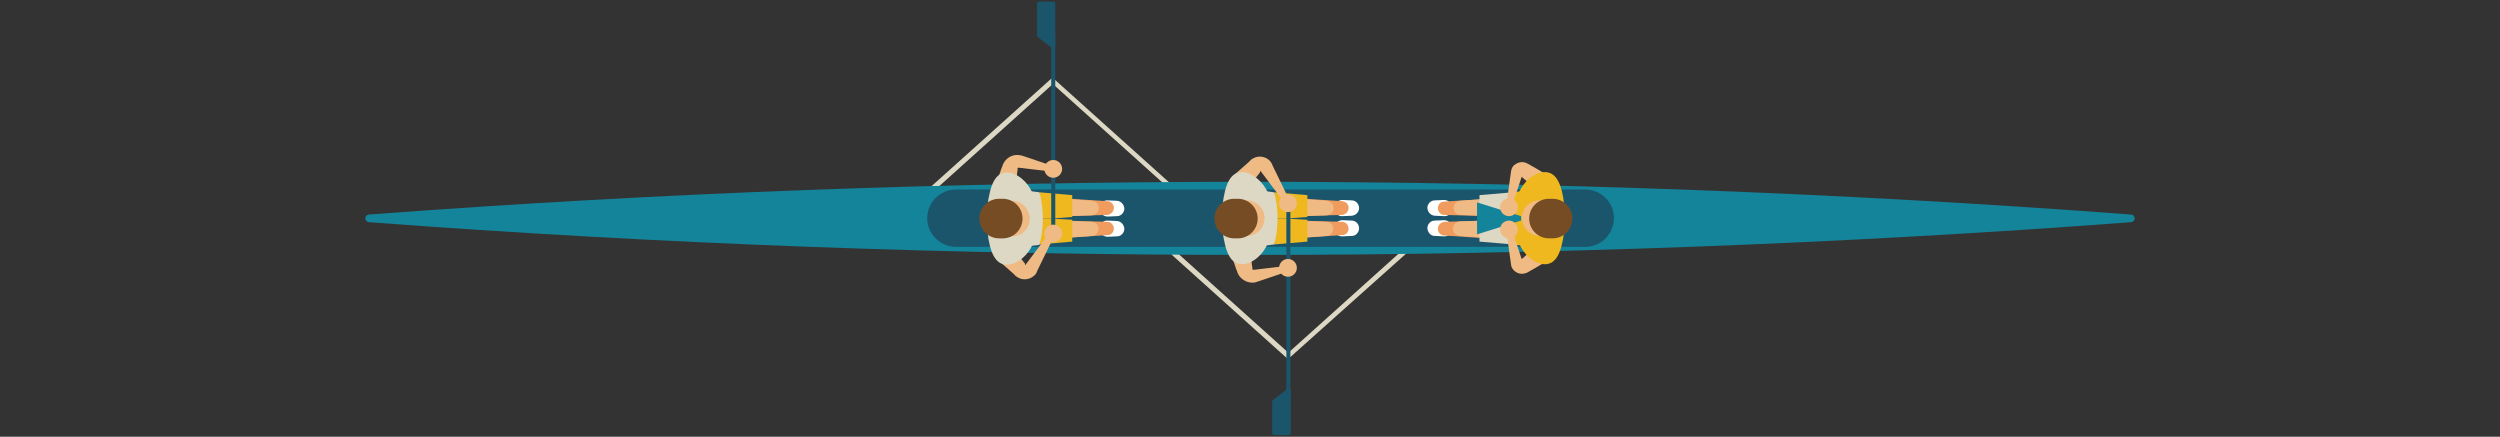 <?xml version="1.0" encoding="UTF-8"?> <!-- Generator: Adobe Illustrator 25.4.1, SVG Export Plug-In . SVG Version: 6.00 Build 0) --> <svg xmlns="http://www.w3.org/2000/svg" xmlns:xlink="http://www.w3.org/1999/xlink" version="1.1" id="Layer_1" x="0px" y="0px" width="618.8px" height="108.1px" viewBox="0 0 618.8 108.1" style="enable-background:new 0 0 618.8 108.1;" xml:space="preserve"><rect x="0" y="0" width="618.8" height="108.1" fill="#333333" stroke="none"/> <style type="text/css"> .st0{fill:#DDD8C4;} .st1{fill:#14849A;} .st2{fill:#1B556C;} .st3{fill:#FFFFFF;} .st4{fill:#EF9C5E;} .st5{fill:#EFBA84;} .st6{fill:#EFB81F;} .st7{fill:#754C24;} </style> <g id="Layer_2_00000146501663301195365550000002263135059936060575_"> <g> <path class="st0" d="M318.8,88.9l-38.3-34.4c-0.2-0.2-0.3-0.6,0-0.9c0.2-0.2,0.6-0.3,0.9,0l37.5,33.7l37.5-33.7 c0.2-0.2,0.6-0.2,0.9,0c0.2,0.2,0.2,0.6,0,0.9L318.8,88.9z"></path> <path class="st0" d="M298.5,54.7c-0.1,0-0.3-0.1-0.4-0.2l-37.5-33.7l-37.5,33.7c-0.2,0.2-0.6,0.2-0.9,0c-0.2-0.2-0.2-0.6,0-0.9 l38.3-34.4l38.3,34.4c0.2,0.2,0.3,0.6,0,0.9C298.8,54.6,298.7,54.7,298.5,54.7z"></path> <path class="st1" d="M527.4,53.1c1.3,0.1,1.3,1.8,0,1.9c-71.8,5.4-144.6,8.1-218,8.1s-146.2-2.7-218-8.1c-1.3-0.1-1.3-1.8,0-1.9 c71.8-5.4,144.6-8.1,218-8.1C382.9,45,455.6,47.7,527.4,53.1z"></path> <path class="st2" d="M392.4,61.1H236.6c-3.9,0-7.1-3.2-7.1-7.1l0,0c0-3.9,3.2-7.1,7.1-7.1h155.8c3.9,0,7.1,3.2,7.1,7.1l0,0 C399.4,58,396.3,61.1,392.4,61.1z"></path> <g> <path class="st3" d="M334.6,58.4l-2.3,0.1c-1.1,0.1-2-0.8-2-1.9v-0.2c0-1.1,0.9-1.9,2-1.9l2.3,0.1c1,0,1.8,0.9,1.8,1.9l0,0 C336.4,57.5,335.6,58.4,334.6,58.4z"></path> <path class="st3" d="M334.6,53.4l-2.3,0.1c-1.1,0.1-2-0.8-2-1.9v-0.2c0-1.1,0.9-1.9,2-1.9l2.3,0.1c1,0,1.8,0.9,1.8,1.9l0,0 C336.4,52.5,335.6,53.3,334.6,53.4z"></path> <path class="st4" d="M310.6,54.3l21.6,0.6c0.9,0,1.6,0.8,1.6,1.7s-0.7,1.6-1.6,1.6l-21.6,1.4c-1.5,0.1-2.8-1-2.9-2.5 s1-2.8,2.5-2.9C310.4,54.3,310.5,54.3,310.6,54.3z"></path> <path class="st5" d="M310.6,54.3l17.7,0.6c1,0,1.8,0.9,1.7,1.8c0,0.9-0.8,1.7-1.7,1.7l-17.7,1.3c-1.5,0.1-2.8-1-2.9-2.5 s1-2.8,2.5-2.9C310.4,54.3,310.5,54.3,310.6,54.3z"></path> <path class="st4" d="M310.7,48.4l21.6,1.4c0.9,0.1,1.6,0.9,1.5,1.8c-0.1,0.9-0.8,1.5-1.6,1.6l-21.6,0.6c-1.5,0-2.7-1.1-2.8-2.6 c0-1.5,1.1-2.7,2.6-2.8C310.5,48.4,310.6,48.4,310.7,48.4z"></path> <path class="st5" d="M310.7,48.4l17.7,1.3c1,0.1,1.7,0.9,1.7,1.9c-0.1,0.9-0.8,1.6-1.7,1.7l-17.7,0.6c-1.5,0-2.7-1.1-2.8-2.6 c0-1.5,1.1-2.7,2.6-2.8C310.5,48.4,310.6,48.4,310.7,48.4z"></path> <polygon class="st6" points="315.4,60.5 323.6,59.8 323.6,54.4 318.4,54.1 315.8,54.1 "></polygon> <polygon class="st6" points="315.4,47.6 323.6,48.3 323.6,53.7 318.4,54.1 315.8,54.1 "></polygon> <path class="st0" d="M315.4,60.5l-7.3,0.9V46.7l7.3,0.9l0,0C316.5,51.8,316.5,56.3,315.4,60.5L315.4,60.5z"></path> <path class="st5" d="M319,67.1l-7.1,2.4l-0.9,0.3c-0.5,0.2-1.1,0.2-1.7,0.1c-1.1-0.2-2.2-0.9-2.8-2c-0.1-0.1-0.1-0.3-0.2-0.4 l-0.1-0.4l-0.2-0.4l-0.3-0.9l-0.6-1.8l4.5-1l0.2,1.9l0.1,0.9l0.1,0.5c0,0.1,0,0.1,0,0.1l0,0c0,0,0,0.2,0,0.3 c0.1,0,0.1,0.1,0.2,0.1l0.9-0.1l7.5-0.9L319,67.1z"></path> <g> <path class="st2" d="M318.9,99.4c-0.3,0-0.5-0.2-0.5-0.5v-48c0-0.3,0.2-0.5,0.5-0.5s0.5,0.2,0.5,0.5v48 C319.4,99.1,319.2,99.4,318.9,99.4z"></path> <g> <polygon class="st2" points="315.4,107.2 318.9,107.2 318.9,96.7 315.4,99.3 "></polygon> <path class="st2" d="M318.9,107.7h-3.5c-0.3,0-0.5-0.2-0.5-0.5v-7.8c0-0.2,0.1-0.3,0.2-0.4l3.5-2.7c0.2-0.1,0.4-0.1,0.6-0.1 c0.2,0.1,0.3,0.3,0.3,0.5v10.5C319.4,107.5,319.2,107.7,318.9,107.7z M315.9,106.6h2.4v-8.9l-2.4,1.8V106.6z"></path> </g> </g> <circle class="st5" cx="318.8" cy="66.3" r="2.2"></circle> <path class="st5" d="M317.4,49.5l-5.1-6.8l-0.3-0.4c-0.1-0.1-0.1,0-0.1,0v0.1c0,0,0,0.1,0.1,0.1c0,0,0.1,0,0,0l-0.3,0.4l-2.6,3.3 l-3.3-3.2l3.2-2.8l0.4-0.4c0.2-0.2,0.5-0.5,0.8-0.6c0.7-0.4,1.4-0.5,2.1-0.4s1.4,0.4,1.9,0.9c0.2,0.2,0.5,0.6,0.6,0.8L315,41 l3.7,7.6L317.4,49.5z"></path> <circle class="st5" cx="318.8" cy="50.3" r="2.2"></circle> <path class="st0" d="M307.4,42.6c-2.7,0-4.2,2.7-4.8,8.3V54v3.1c0.7,5.6,2.1,8.3,4.8,8.3s5.4-2.6,6.4-5.2v-6.3v-6.3 C312.7,45.2,310.1,42.6,307.4,42.6z"></path> <path class="st5" d="M308.6,58.4h-2.5c-2.4,0-4.4-1.9-4.4-4.4l0,0c0-2.4,1.9-4.4,4.4-4.4h2.5c2.4,0,4.4,1.9,4.4,4.4l0,0 C313,56.5,311,58.4,308.6,58.4z"></path> <path class="st7" d="M306.4,59h-0.9c-2.7,0-4.9-2.2-4.9-4.9l0,0c0-2.7,2.2-4.9,4.9-4.9h0.9c2.7,0,4.9,2.2,4.9,4.9l0,0 C311.3,56.8,309.1,59,306.4,59z"></path> </g> <g> <path class="st3" d="M276.5,49.7l-2.3-0.1c-1.1-0.1-2,0.8-2,1.9v0.2c0,1.1,0.9,1.9,2,1.9l2.3-0.1c1,0,1.8-0.9,1.8-1.9l0,0 C278.2,50.6,277.5,49.8,276.5,49.7z"></path> <path class="st3" d="M276.5,54.7l-2.3-0.1c-1.1-0.1-2,0.8-2,1.9v0.2c0,1.1,0.9,1.9,2,1.9l2.3-0.1c1,0,1.8-0.9,1.8-1.9l0,0 C278.2,55.6,277.5,54.8,276.5,54.7z"></path> <path class="st4" d="M252.6,48.4l21.6,1.4c0.9,0.1,1.6,0.9,1.5,1.8c-0.1,0.9-0.8,1.5-1.6,1.6l-21.6,0.6c-1.5,0-2.7-1.1-2.8-2.6 c0-1.5,1.1-2.7,2.6-2.8C252.4,48.4,252.5,48.4,252.6,48.4z"></path> <path class="st5" d="M252.6,48.4l17.7,1.3c1,0.1,1.7,0.9,1.7,1.9c-0.1,0.9-0.8,1.6-1.7,1.7l-17.7,0.6c-1.5,0-2.7-1.1-2.8-2.6 c0-1.5,1.1-2.7,2.6-2.8C252.4,48.4,252.5,48.4,252.6,48.4z"></path> <path class="st4" d="M252.5,54.3l21.6,0.6c0.9,0,1.6,0.8,1.6,1.7s-0.7,1.6-1.6,1.6l-21.6,1.4c-1.5,0.1-2.8-1-2.9-2.5 c-0.1-1.5,1-2.8,2.5-2.9C252.3,54.3,252.4,54.3,252.5,54.3z"></path> <path class="st5" d="M252.5,54.3l17.7,0.6c1,0,1.8,0.9,1.7,1.8c0,0.9-0.8,1.7-1.7,1.7l-17.7,1.3c-1.5,0.1-2.8-1-2.9-2.5 c-0.1-1.5,1-2.8,2.5-2.9C252.3,54.3,252.4,54.3,252.5,54.3z"></path> <polygon class="st6" points="257.3,47.6 265.4,48.3 265.4,53.7 260.2,54.1 257.6,54.1 "></polygon> <polygon class="st6" points="257.3,60.5 265.4,59.8 265.4,54.4 260.2,54.1 257.6,54.1 "></polygon> <path class="st0" d="M257.3,47.6l-7.3-0.9v14.8l7.3-0.9l0,0C258.4,56.3,258.4,51.8,257.3,47.6L257.3,47.6z"></path> <path class="st5" d="M260.5,42.5l-7.5-0.9l-0.9-0.1c-0.1,0-0.1,0-0.2,0.1c-0.1,0.1-0.1,0.2,0,0.3l0,0c0,0,0,0,0,0.1l-0.1,0.5 l-0.1,0.9l-0.2,1.9l-4.5-1l0.6-1.8l0.3-0.9l0.2-0.4l0.1-0.4c0.1-0.1,0.1-0.3,0.2-0.4c0.6-1.1,1.6-1.8,2.8-2 c0.6-0.1,1.2,0,1.7,0.1l0.9,0.3l7.1,2.4L260.5,42.5z"></path> <g> <path class="st2" d="M260.7,57.8c-0.3,0-0.5-0.2-0.5-0.5v-48c0-0.3,0.2-0.5,0.5-0.5c0.3,0,0.5,0.2,0.5,0.5v48 C261.3,57.6,261,57.8,260.7,57.8z"></path> <g> <polygon class="st2" points="257.2,0.9 260.7,0.9 260.7,11.4 257.2,8.8 "></polygon> <path class="st2" d="M260.7,12c-0.1,0-0.2,0-0.3-0.1l-3.5-2.7c-0.1-0.1-0.2-0.3-0.2-0.4V0.9c0-0.3,0.2-0.5,0.5-0.5h3.5 c0.3,0,0.5,0.2,0.5,0.5v10.5c0,0.2-0.1,0.4-0.3,0.5C260.9,12,260.8,12,260.7,12z M257.8,8.5l2.4,1.8V1.5h-2.4V8.5z"></path> </g> </g> <circle class="st5" cx="260.7" cy="41.8" r="2.2"></circle> <path class="st5" d="M260.5,59.3l-3.7,7.6l-0.2,0.5c-0.1,0.2-0.3,0.6-0.6,0.8c-0.5,0.5-1.2,0.8-1.9,0.9s-1.5,0-2.1-0.4 c-0.3-0.2-0.7-0.4-0.8-0.6l-0.4-0.4l-3.2-2.8l3.3-3.2l2.6,3.3l0.3,0.4c0.1,0.1,0,0,0,0c-0.1,0-0.1,0-0.1,0.1v0.1c0,0,0,0.1,0.1,0 l0.3-0.4l5.1-6.8L260.5,59.3z"></path> <circle class="st5" cx="260.7" cy="57.8" r="2.2"></circle> <path class="st0" d="M249.2,65.5c-2.7,0-4.2-2.7-4.8-8.3v-3.1V51c0.7-5.6,2.1-8.3,4.8-8.3s5.4,2.6,6.4,5.2v6.3v6.3 C254.6,62.9,252,65.5,249.2,65.5z"></path> <path class="st5" d="M250.5,49.7H248c-2.4,0-4.4,1.9-4.4,4.4l0,0c0,2.4,1.9,4.4,4.4,4.4h2.5c2.4,0,4.4-1.9,4.4-4.4l0,0 C254.8,51.7,252.9,49.7,250.5,49.7z"></path> <path class="st7" d="M248.2,49.2h-0.9c-2.7,0-4.9,2.2-4.9,4.9l0,0c0,2.7,2.2,4.9,4.9,4.9h0.9c2.7,0,4.9-2.2,4.9-4.9l0,0 C253.1,51.4,250.9,49.2,248.2,49.2z"></path> </g> <g> <path class="st3" d="M355.1,58.4l2.3,0.1c1.1,0.1,2-0.8,2-1.9v-0.2c0-1.1-0.9-1.9-2-1.9l-2.3,0.1c-1,0-1.8,0.9-1.8,1.9l0,0 C353.4,57.5,354.1,58.4,355.1,58.4z"></path> <path class="st3" d="M355.1,53.4l2.3,0.1c1.1,0.1,2-0.8,2-1.9v-0.2c0-1.1-0.9-1.9-2-1.9l-2.3,0.1c-1,0-1.8,0.9-1.8,1.9l0,0 C353.4,52.5,354.1,53.3,355.1,53.4z"></path> <path class="st4" d="M379,59.7l-21.6-1.4c-0.9-0.1-1.6-0.9-1.5-1.8c0.1-0.9,0.8-1.5,1.6-1.6l21.6-0.6c1.5,0,2.7,1.1,2.8,2.6 c0,1.5-1.1,2.7-2.6,2.8C379.2,59.7,379.1,59.7,379,59.7z"></path> <path class="st5" d="M379,59.7l-17.7-1.3c-1-0.1-1.7-0.9-1.7-1.9c0.1-0.9,0.8-1.6,1.7-1.7l17.7-0.6c1.5,0,2.7,1.1,2.8,2.6 c0,1.5-1.1,2.7-2.6,2.8C379.2,59.7,379.1,59.7,379,59.7z"></path> <path class="st4" d="M379.1,53.8l-21.6-0.6c-0.9,0-1.6-0.8-1.6-1.7s0.7-1.6,1.6-1.6l21.6-1.4c1.5-0.1,2.8,1,2.9,2.5 s-1,2.8-2.5,2.9C379.3,53.8,379.2,53.8,379.1,53.8z"></path> <path class="st5" d="M379.2,53.8l-17.7-0.6c-1,0-1.8-0.9-1.7-1.8c0-0.9,0.8-1.7,1.7-1.7l17.7-1.3c1.5-0.1,2.8,1,2.9,2.5 s-1,2.8-2.5,2.9C379.3,53.8,379.2,53.8,379.2,53.8z"></path> <polygon class="st0" points="374.4,60.5 366.2,59.8 366.2,54.4 371.4,54.1 374,54.1 "></polygon> <polygon class="st0" points="374.4,47.6 366.2,48.3 366.2,53.7 371.4,54.1 374,54.1 "></polygon> <path class="st6" d="M374.4,60.5l7.3,0.9V46.7l-7.3,0.9l0,0C373.3,51.8,373.3,56.3,374.4,60.5L374.4,60.5z"></path> <path class="st5" d="M372.8,51.1l1.2-8.6c0-0.1,0.1-0.6,0.3-1c0.2-0.4,0.5-0.7,0.9-0.9c0.7-0.5,1.7-0.6,2.5-0.3 c0.2,0.1,0.4,0.2,0.6,0.3l0.2,0.1L379,41l0.9,0.5l3.7,2.2l-2.7,3.7l-3.3-2.8l-0.8-0.7l-0.4-0.4l-0.2-0.2h0.1c0.2,0,0.4,0,0.5-0.1 s0.1-0.1,0.1-0.2c0,0,0-0.2,0,0l-2.7,8.2L372.8,51.1z"></path> <path class="st5" d="M374.2,56.7l2.7,8.2c0.1,0.3,0.1,0.1,0,0c0-0.1-0.1-0.1-0.1-0.2c-0.1-0.1-0.3-0.2-0.5-0.1h-0.1l0.2-0.2 l0.4-0.4l0.8-0.7l3.3-2.8l2.7,3.7l-3.7,2.2l-0.9,0.5l-0.5,0.3l-0.2,0.1c-0.1,0.1-0.4,0.2-0.6,0.3c-0.9,0.3-1.8,0.2-2.5-0.3 c-0.4-0.2-0.7-0.6-0.9-0.9c-0.2-0.3-0.3-0.9-0.3-1l-1.2-8.6L374.2,56.7z"></path> <path class="st6" d="M382.4,42.6c2.7,0,4.2,2.7,4.8,8.3V54v3.1c-0.7,5.6-2.1,8.3-4.8,8.3s-5.4-2.6-6.4-5.2v-6.3v-6.3 C377,45.2,379.6,42.6,382.4,42.6z"></path> <polygon class="st1" points="376.5,54.6 365.6,58 365.6,50.1 376.5,53.5 "></polygon> <circle class="st5" cx="373.5" cy="51.3" r="2.2"></circle> <circle class="st5" cx="373.5" cy="56.8" r="2.2"></circle> <path class="st5" d="M381.1,58.4h2.5c2.4,0,4.4-1.9,4.4-4.4l0,0c0-2.4-1.9-4.4-4.4-4.4h-2.5c-2.4,0-4.4,1.9-4.4,4.4l0,0 C376.8,56.5,378.7,58.4,381.1,58.4z"></path> <path class="st7" d="M383.4,59h0.9c2.7,0,4.9-2.2,4.9-4.9l0,0c0-2.7-2.2-4.9-4.9-4.9h-0.9c-2.7,0-4.9,2.2-4.9,4.9l0,0 C378.5,56.8,380.7,59,383.4,59z"></path> </g> </g> </g> </svg> 